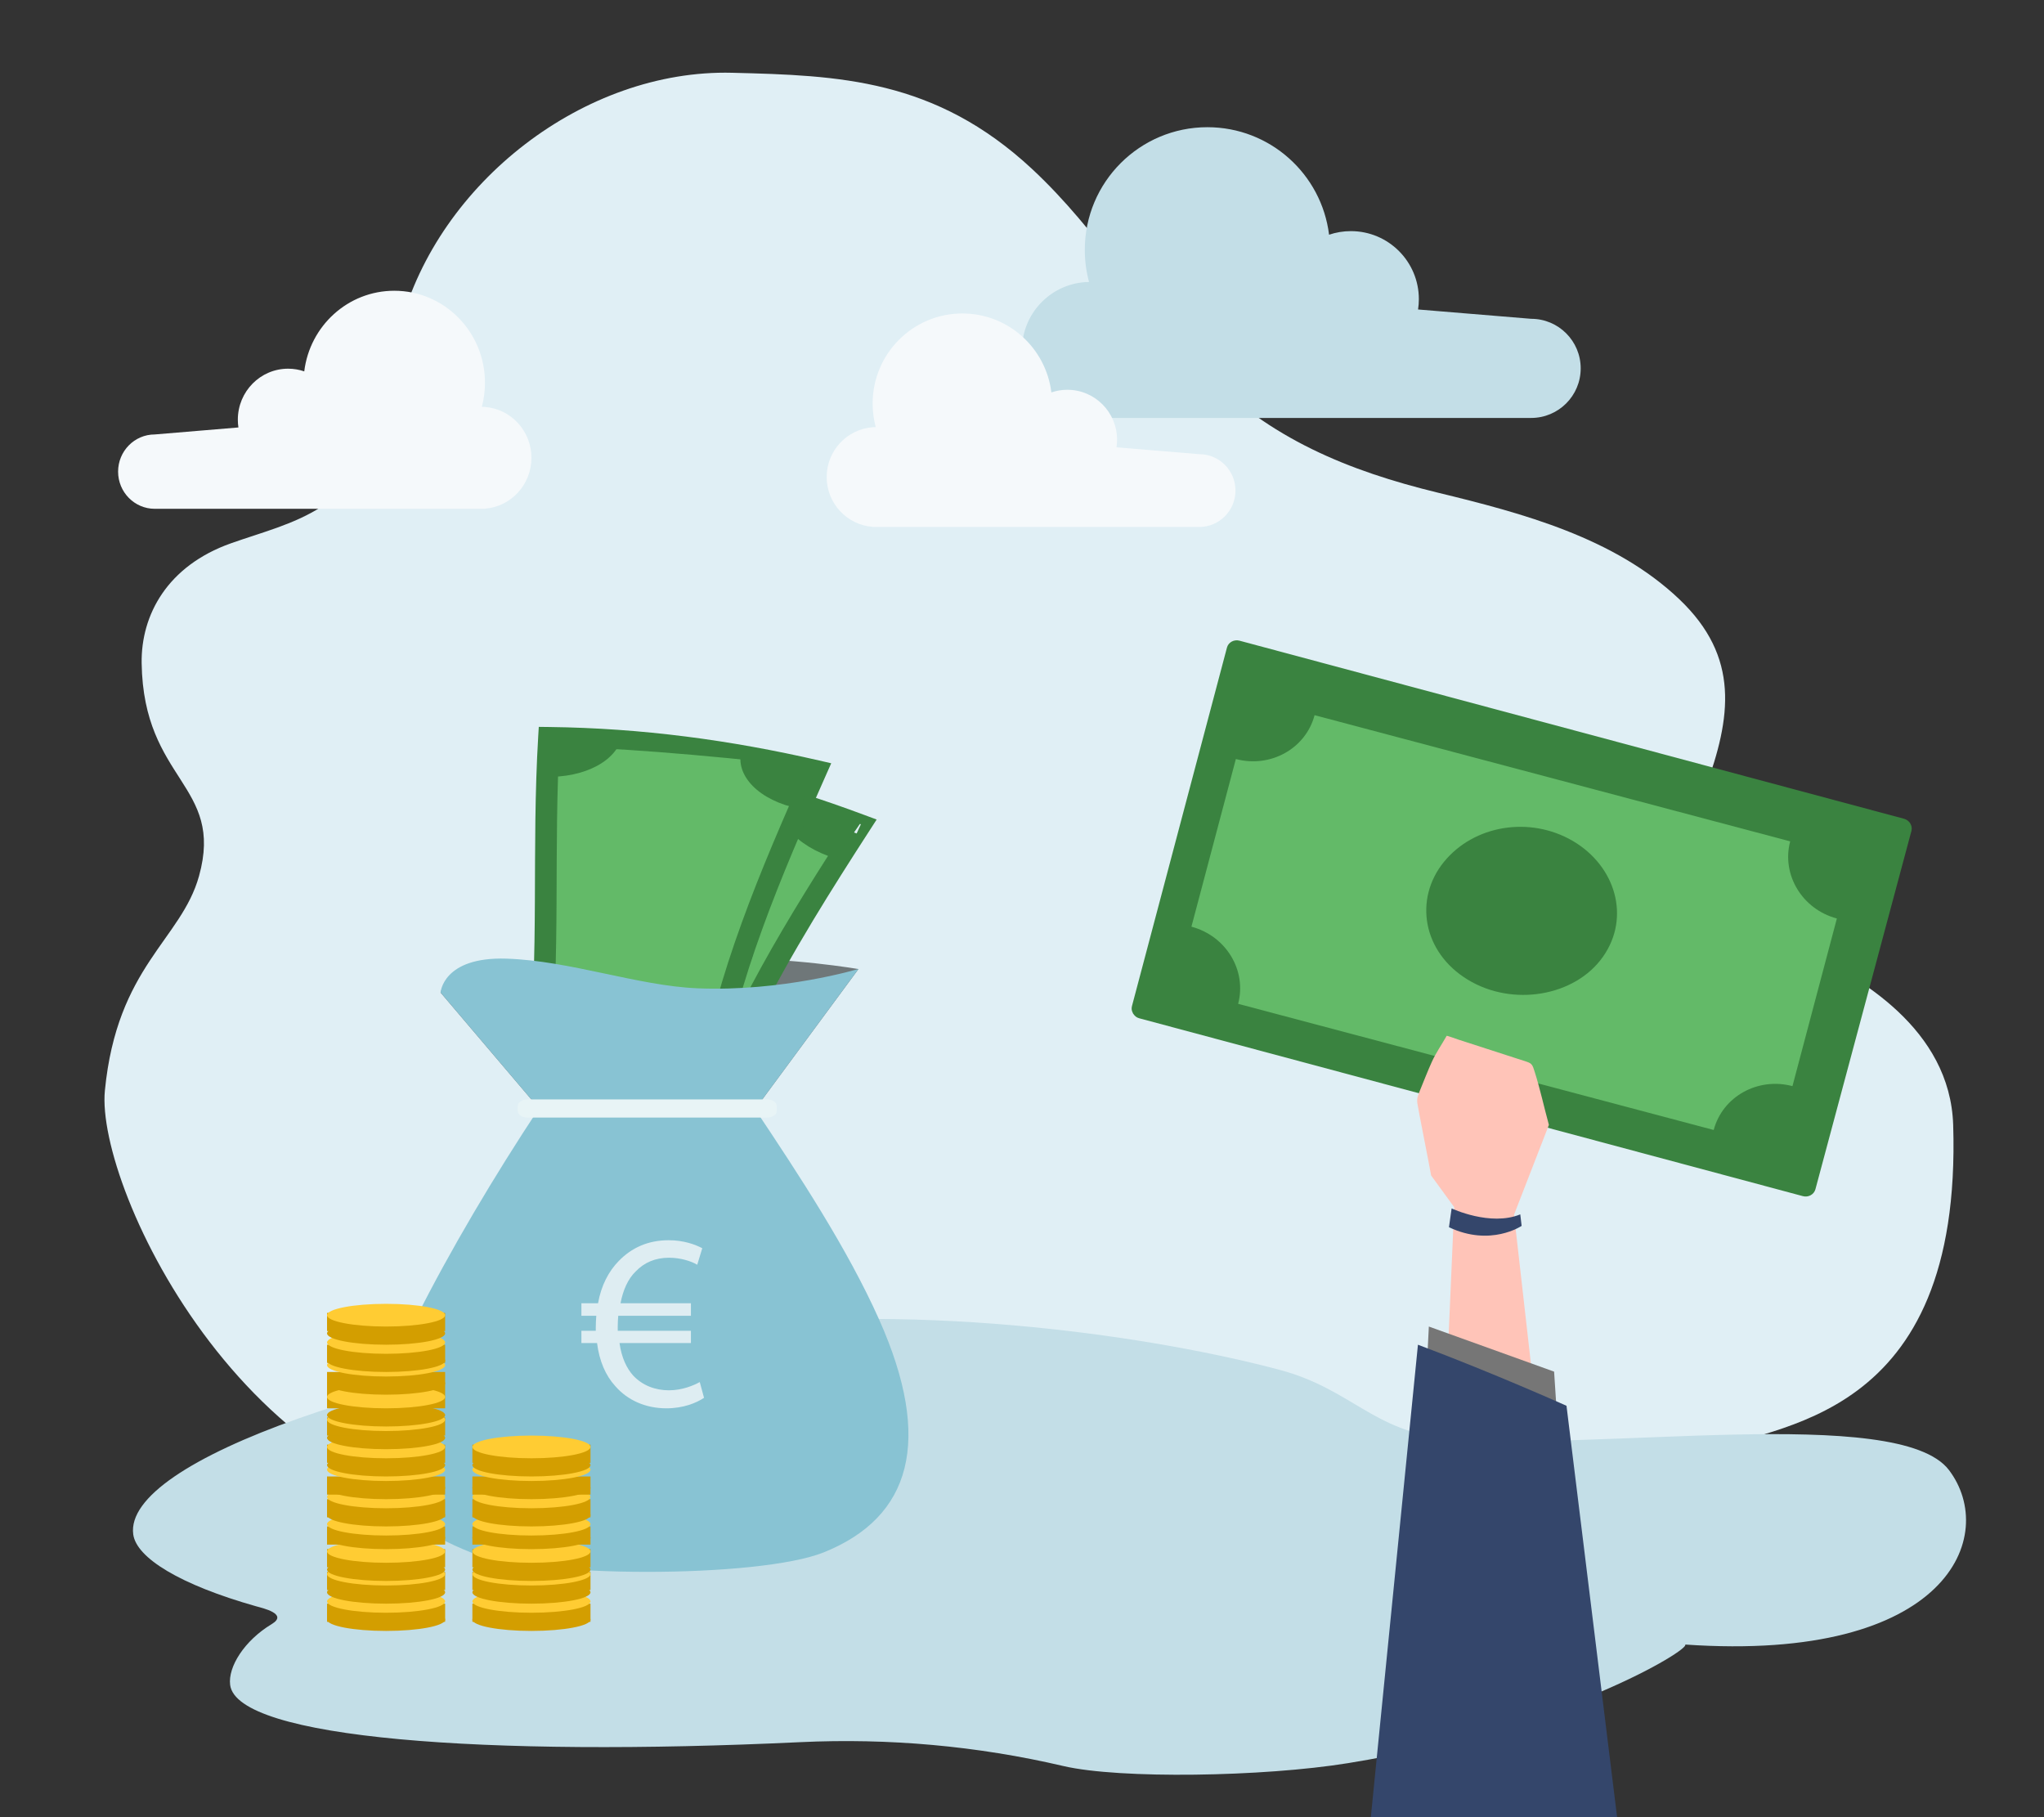 <?xml version="1.0" encoding="UTF-8"?>
<svg width="450px" height="400px" viewBox="0 0 450 400" version="1.1" xmlns="http://www.w3.org/2000/svg" xmlns:xlink="http://www.w3.org/1999/xlink">
    <rect x="0" y="0" width="450" height="400" fill="#333333" stroke="none"/>
    <!-- Generator: Sketch 58 (84663) - https://sketch.com -->
    <title>investir-sem-risco</title>
    <desc>Created with Sketch.</desc>
    <g id="investir-sem-risco" stroke="none" stroke-width="1" fill="none" fill-rule="evenodd">
        <path d="M409.266,192.85 C403.652,172.709 421.499,171.932 421.892,145.98 C422.052,135.366 416.238,124.556 402.247,119.597 C395.371,117.161 388.518,115.486 382.4,111.611 C368.458,102.781 368.71,85.979 364.906,71.656 C356.554,40.198 324.408,15.206 291.869,16.019 C268.412,16.604 247.205,17.323 225.82,37.233 C211.187,50.857 201.677,67.62 188.092,81.665 C173.705,96.538 156.174,103.674 136.489,108.453 C117.872,112.972 97.62,118.349 83.371,131.901 C69.98,144.636 71.932,157.956 77.673,173.593 C84.005,190.836 70.276,202.567 55.961,209.282 C43.908,214.935 23.732,226.434 23.072,247.637 C21.031,313.311 62.746,313.574 78.299,319.816 C221.373,377.238 276.28,332.948 336.946,333.844 C397.422,334.736 432.089,261.6 429.988,240.062 C427.322,212.715 413.187,206.914 409.266,192.85" id="Fill-5" fill="#E0EFF5" transform="translate(226.539, 182.653) scale(-1, 1) translate(-226.539, -182.653) "></path>
        <g id="g.-illustration/Backgrounds/Shapes/Bubble-02" transform="translate(231.496, 340.395) scale(-1, 1) rotate(4) translate(-231.496, -340.395) translate(29.996, 286.895)" fill="#C3DEE7">
            <path d="M148.623,18.259 C133.241,23.551 129.016,33.266 112.925,35.895 C80.61,41.176 13.261,35.191 3.229,50.519 C-6.662,65.631 6.264,92.819 63.843,84.783 C62.568,85.832 92.112,101.322 139.714,105.649 C158.55,107.362 190.144,105.655 202.261,101.913 C220.885,96.16 240.23,93.068 259.718,92.627 C329.029,91.057 383.381,83.187 384.017,71.288 C384.231,67.311 380.229,61.797 373.96,58.591 C370.054,56.593 375.789,54.91 377.121,54.43 C393.477,48.543 402.652,41.971 402.987,36.752 C404.035,20.377 343.663,4.145 273.049,0.364 C224.943,-2.212 174.299,9.426 148.623,18.259 Z" id="Primary-color"></path>
        </g>
        <g id="Group" transform="translate(83, 160)">
            <path d="M14,58.495 C14,58.495 14.497,53.871 28.486,54.317 C42.476,54.763 62.733,51.299 75.831,51.026 C90.976,50.712 106,53.313 106,53.313 L83.354,84 L35.67,84 L14,58.495 Z" id="Fill-4" fill="#6F7779"></path>
            <path d="M104,21.014 C90.506,42.43 77.366,64.099 70.011,87 C58.035,83.728 46.077,80.455 34,77.171 C40.205,54.035 42.098,30.603 47.446,6 C67.203,8.89 85.728,14.023 104,21.014" id="Fill-5" fill="#63BA68"></path>
            <path d="M104.436,20.363 C90.619,41.755 77.066,63.512 69.43,86.683 L71.747,87.299 L72.433,85.217 C60.179,81.951 47.943,78.685 35.584,75.407 L34.901,77.491 L37.246,78.013 C40.452,66.353 42.533,54.666 44.497,42.852 C46.461,31.037 48.309,19.092 51.027,6.9 L48.659,6.472 L48.28,8.618 C68.288,11.473 87.049,16.54 105.598,23.462 L106.524,21.455 L104.436,20.363 L106.524,21.455 L107.45,19.448 C88.609,12.416 69.459,7.239 49.037,4.326 L46.746,4 L46.29,6.046 C43.535,18.403 41.678,30.425 39.719,42.209 C37.76,53.995 35.698,65.542 32.555,76.97 L32,78.987 L34.217,79.575 C46.571,82.851 58.805,86.117 71.06,89.382 L73.377,90 L74.063,87.916 C79.168,72.407 87.077,57.392 96.011,42.578 C100.057,35.869 104.313,29.201 108.614,22.546 L110,20.4 L107.45,19.448 L106.524,21.455 L104.436,20.363 Z" id="Fill-6" fill="#3A8340"></path>
            <path d="M69.047,33.846 C80.015,36.732 85.589,45.334 81.83,52.488 C78.043,59.679 68.405,63.654 59.692,61.342 C51.022,59.004 44.864,50.967 46.176,43.241 C47.519,35.552 58.071,31.022 69.047,33.846" id="Fill-7" fill="#165E34"></path>
            <path d="M34,77.493 C37.222,78.33 40.429,79.163 43.632,80 C45.147,75.338 41.85,70.41 36.235,69 C35.566,71.842 34.83,74.673 34,77.493" id="Fill-8" fill="#165E34"></path>
            <path d="M59.735,42.782 C58.297,42.523 57.303,43.335 56.764,45.197 C56.214,47.07 56.59,48.162 57.863,48.482 C58.645,48.675 59.303,48.521 59.838,48.009 C60.387,47.497 61.17,46.395 62.231,44.696 C63.288,42.999 64.518,41.859 65.928,41.292 C67.331,40.728 68.943,40.674 70.728,41.146 C72.802,41.697 74.132,42.807 74.667,44.442 C75.212,46.076 75.079,47.744 74.336,49.457 C72.532,53.585 69.549,55.392 65.349,54.929 C65.651,53.74 65.958,52.554 66.264,51.365 C68.508,51.675 70.063,50.731 70.965,48.523 C71.81,46.455 71.291,45.158 69.385,44.656 C68.544,44.435 67.823,44.523 67.225,44.927 C66.629,45.328 65.738,46.407 64.605,48.162 C63.468,49.914 62.29,51.085 61.067,51.677 C59.84,52.266 58.537,52.382 57.119,52.027 C55.612,51.642 54.47,50.78 53.696,49.433 C52.921,48.088 52.784,46.379 53.331,44.305 C54.397,40.188 56.883,38.444 60.675,39.155 C60.36,40.364 60.048,41.573 59.735,42.782" id="Fill-9" fill="#85BF43"></path>
            <path d="M55,43.894 C54.694,44.931 54.386,45.967 54.086,47 C52.731,46.704 51.37,46.41 50,46.119 C50.272,45.081 50.543,44.042 50.809,43 C52.22,43.297 53.617,43.594 55,43.894" id="Fill-10" fill="#85BF43"></path>
            <path d="M78,49.015 C77.535,50.011 77.074,51.005 76.618,52 C75.408,51.668 74.204,51.342 73,51.019 C73.424,50.013 73.854,49.007 74.291,48 C75.523,48.336 76.759,48.673 78,49.015" id="Fill-11" fill="#85BF43"></path>
            <path d="M70.793,87 C71.792,83.794 72.862,80.609 74,77.442 C68.446,75.816 62.602,78.812 61,84.137 C64.262,85.092 67.527,86.047 70.793,87" id="Fill-12" fill="#165E34"></path>
            <path d="M107,20.362 C101.273,18.432 95.543,16.645 89.771,15 C86.982,20.19 91.99,26.241 101.059,29 C103.041,26.117 105.036,23.238 107,20.362" id="Fill-13" fill="#3A8340"></path>
            <path d="M47.919,6 C47.247,9.238 46.607,12.45 46,15.643 C54.453,17.044 62.254,14.226 64,8.844 C58.711,7.736 53.349,6.784 47.919,6" id="Fill-14" fill="#165E34"></path>
            <path d="M57.808,67.132 C59.429,67.622 60.347,69.296 59.877,70.876 C59.403,72.453 57.757,73.349 56.183,72.871 C54.609,72.395 53.681,70.723 54.101,69.131 C54.528,67.542 56.187,66.646 57.808,67.132" id="Fill-15" fill="#165E34"></path>
            <path d="M73.226,23.211 C75.976,23.834 77.561,25.608 76.816,27.132 C76.062,28.653 73.369,29.381 70.767,28.801 C68.174,28.219 66.526,26.513 67.122,24.949 C67.735,23.393 70.476,22.589 73.226,23.211" id="Fill-16" fill="#165E34"></path>
            <path d="M97,10.37 C86.903,33.293 77.191,56.419 73.44,80 C60.988,78.345 48.552,76.687 36,75.038 C38.565,51.38 36.785,27.994 38.27,3 C58.417,3.247 77.69,5.877 97,10.37" id="Fill-17" fill="#63BA68"></path>
            <path d="M94.557,8.688 C84.426,31.448 74.602,54.532 70.783,78.248 L73.144,78.557 L73.488,76.425 C61.001,74.784 48.529,73.14 35.939,71.503 L35.599,73.636 L37.973,73.848 C39.271,61.997 39.467,50.261 39.529,38.416 C39.59,26.569 39.518,14.611 40.257,2.298 L37.876,2.182 L37.843,4.336 C51.174,4.498 70.078,5.949 94.557,8.688 L96.77,9.492 L97.359,7.404 C77.843,2.913 58.319,0.275 37.908,0.028 L35.617,0 L35.493,2.065 C34.745,14.544 34.82,26.58 34.758,38.395 C34.697,50.212 34.499,61.808 33.225,73.424 L33,75.475 L35.26,75.769 C47.843,77.404 60.313,79.048 72.8,80.689 L75.161,81 L75.504,78.867 C79.209,55.803 88.863,33.01 98.983,10.296 L100,8.012 L97.359,7.404 L96.77,9.492 L94.557,8.688 Z" id="Fill-18" fill="#3A8340"></path>
            <path d="M36,74.729 C39.312,75.153 42.615,75.576 45.913,76 C46.651,71.176 42.597,66.693 36.827,66 C36.628,68.909 36.362,71.818 36,74.729" id="Fill-20" fill="#165E34"></path>
            <path d="M72.347,80 C72.834,76.695 73.383,73.398 74,70.113 C68.697,69.289 63.75,73.068 63,78.552 C66.115,79.034 69.234,79.515 72.347,80" id="Fill-24" fill="#165E34"></path>
            <path d="M97,8.407 C91.429,7.124 85.877,5.985 80.311,5 C78.59,10.673 84.171,16.274 92.946,18 C94.3,14.797 95.662,11.598 97,8.407" id="Fill-25" fill="#3A8340"></path>
            <path d="M37.398,1 C37.23,4.357 37.1,7.683 37,10.985 C45.715,11.27 53.099,7.388 54,1.726 C48.511,1.313 42.974,1.065 37.398,1" id="Fill-26" fill="#3A8340"></path>
            <path d="M55.405,61.032 C57.074,61.278 58.214,62.804 57.966,64.441 C57.717,66.075 56.219,67.209 54.595,66.968 C52.978,66.729 51.828,65.207 52.021,63.565 C52.223,61.926 53.736,60.792 55.405,61.032" id="Fill-27" fill="#165E34"></path>
            <path d="M14,58.473 C14,58.473 14.497,50.572 28.486,51.018 C42.476,51.465 57.389,56.982 70.475,57.542 C89.225,58.345 106,53.286 106,53.286 L83.354,84 L35.67,84 L14,58.473 Z" id="Fill-30" fill="#88C3D3"></path>
            <path d="M110.552,130.477 C103.618,114.94 92.956,98.704 83.126,84 L35.64,84 C25.919,98.704 16.112,115.145 8.432,130.477 C-7.95,163.191 1.386,173.972 20.611,181.701 C34.872,187.433 84.11,187.433 98.371,181.701 C117.599,173.972 122.447,157.131 110.552,130.477" id="Fill-31" fill="#88C3D3"></path>
            <path d="M88,84.583 C88,85.365 87.049,86 85.879,86 L33.124,86 C31.949,86 31,85.365 31,84.583 L31,83.417 C31,82.635 31.949,82 33.124,82 L85.879,82 C87.049,82 88,82.635 88,83.417 L88,84.583" id="Fill-35" fill="#E8F4F6"></path>
        </g>
        <path d="M280.397,51.664 C282.039,38.326 293.406,28 307.184,28 C322.09,28 334.174,40.087 334.174,54.998 C334.174,57.445 333.849,59.815 333.239,62.068 C333.468,62.071 333.696,62.079 333.921,62.093 L334.176,62.072 L334.176,62.109 C341.906,62.69 348,69.15 348,77.032 C348,84.915 341.906,91.374 334.176,91.955 L334.176,92 L235.907,92 L235.907,91.998 L235.907,91.998 C229.883,91.998 225,87.113 225,81.087 C225,75.061 229.883,70.176 235.907,70.176 L235.907,70.176 L235.907,70.176 L260.804,68.122 C260.69,67.379 260.631,66.617 260.631,65.841 C260.631,57.576 267.329,50.876 275.592,50.876 C277.272,50.876 278.888,51.153 280.397,51.664 Z" id="Primary-color-Copy-2" fill="#C3DEE7" transform="translate(286.5, 60) scale(-1, 1) translate(-286.5, -60) "></path>
        <path d="M222.534,86.378 C223.736,76.583 232.053,69 242.135,69 C253.041,69 261.884,77.877 261.884,88.827 C261.884,90.623 261.646,92.364 261.199,94.019 C261.367,94.021 261.533,94.027 261.699,94.037 L261.885,94.021 L261.885,94.049 C267.541,94.476 272,99.219 272,105.008 C272,110.797 267.541,115.541 261.885,115.967 L261.885,116 L189.981,116 L189.981,115.999 L189.981,115.999 C185.573,115.999 182,112.411 182,107.986 C182,103.561 185.573,99.973 189.981,99.973 L189.981,99.973 L189.981,99.973 L208.198,98.465 C208.115,97.919 208.072,97.359 208.072,96.79 C208.072,90.72 212.973,85.799 219.018,85.799 C220.248,85.799 221.431,86.003 222.534,86.378 Z" id="Primary-color-Copy-2" fill="#F5F9FB" transform="translate(227, 92.5) scale(-1, 1) translate(-227, -92.5) "></path>
        <path d="M66.984,81.748 C68.199,71.745 76.61,64 86.803,64 C97.831,64 106.771,73.065 106.771,84.249 C106.771,86.083 106.531,87.861 106.079,89.551 C106.249,89.553 106.417,89.559 106.584,89.569 L106.772,89.554 L106.772,89.582 C112.492,90.018 117,94.862 117,100.774 C117,106.686 112.492,111.531 106.772,111.967 L106.772,112 L34.07,112 L34.07,111.999 L34.069,111.999 C29.613,111.999 26,108.335 26,103.815 C26,99.296 29.613,95.632 34.069,95.632 L34.07,95.632 L34.07,95.632 L52.489,94.092 C52.405,93.534 52.361,92.963 52.361,92.381 C52.361,86.182 57.317,81.157 63.43,81.157 C64.673,81.157 65.869,81.365 66.984,81.748 Z" id="Primary-color" fill="#F5F9FB"></path>
        <g id="Group-33" transform="translate(72, 287)">
            <path d="M26,69.5 C26,70.88 20.178,72 13,72 C5.819,72 0,70.88 0,69.5 C0,68.12 5.819,67 13,67 C20.178,67 26,68.12 26,69.5" id="Fill-157" fill="#D39E00"></path>
            <path d="M58,69.5 C58,70.88 52.178,72 45,72 C37.819,72 32,70.88 32,69.5 C32,68.12 37.819,67 45,67 C52.178,67 58,68.12 58,69.5" id="Fill-157-Copy" fill="#D39E00"></path>
            <polygon id="Fill-158" fill="#D39E00" points="0 70 26 70 26 66 0 66"></polygon>
            <polygon id="Fill-158-Copy" fill="#D39E00" points="32 70 58 70 58 66 32 66"></polygon>
            <path d="M26,65.499 C26,66.88 20.178,68 13,68 C5.819,68 0,66.88 0,65.499 C0,64.119 5.819,63 13,63 C20.178,63 26,64.119 26,65.499" id="Fill-159" fill="#FFCC33"></path>
            <path d="M58,65.499 C58,66.88 52.178,68 45,68 C37.819,68 32,66.88 32,65.499 C32,64.119 37.819,63 45,63 C52.178,63 58,64.119 58,65.499" id="Fill-159-Copy" fill="#FFCC33"></path>
            <path d="M26,63.5 C26,64.88 20.178,66 13,66 C5.819,66 0,64.88 0,63.5 C0,62.12 5.819,61 13,61 C20.178,61 26,62.12 26,63.5" id="Fill-160" fill="#D39E00"></path>
            <path d="M58,63.5 C58,64.88 52.178,66 45,66 C37.819,66 32,64.88 32,63.5 C32,62.12 37.819,61 45,61 C52.178,61 58,62.12 58,63.5" id="Fill-160-Copy" fill="#D39E00"></path>
            <polygon id="Fill-161" fill="#D39E00" points="0 63 26 63 26 59 0 59"></polygon>
            <polygon id="Fill-161-Copy" fill="#D39E00" points="32 63 58 63 58 59 32 59"></polygon>
            <path d="M26,59.499 C26,60.88 20.178,62 13,62 C5.819,62 0,60.88 0,59.499 C0,58.119 5.819,57 13,57 C20.178,57 26,58.119 26,59.499" id="Fill-162" fill="#FFCC33"></path>
            <path d="M58,59.499 C58,60.88 52.178,62 45,62 C37.819,62 32,60.88 32,59.499 C32,58.119 37.819,57 45,57 C52.178,57 58,58.119 58,59.499" id="Fill-162-Copy" fill="#FFCC33"></path>
            <path d="M26,58.5 C26,59.88 20.178,61 13,61 C5.819,61 0,59.88 0,58.5 C0,57.12 5.819,56 13,56 C20.178,56 26,57.12 26,58.5" id="Fill-163" fill="#D39E00"></path>
            <path d="M58,58.5 C58,59.88 52.178,61 45,61 C37.819,61 32,59.88 32,58.5 C32,57.12 37.819,56 45,56 C52.178,56 58,57.12 58,58.5" id="Fill-163-Copy" fill="#D39E00"></path>
            <polygon id="Fill-164" fill="#D39E00" points="0 58 26 58 26 54 0 54"></polygon>
            <polygon id="Fill-164-Copy" fill="#D39E00" points="32 58 58 58 58 54 32 54"></polygon>
            <path d="M26,54.499 C26,55.88 20.178,57 13,57 C5.819,57 0,55.88 0,54.499 C0,53.119 5.819,52 13,52 C20.178,52 26,53.119 26,54.499" id="Fill-165" fill="#FFCC33"></path>
            <path d="M58,54.499 C58,55.88 52.178,57 45,57 C37.819,57 32,55.88 32,54.499 C32,53.119 37.819,52 45,52 C52.178,52 58,53.119 58,54.499" id="Fill-165-Copy" fill="#FFCC33"></path>
            <path d="M26,51.5 C26,52.88 20.178,54 13,54 C5.819,54 0,52.88 0,51.5 C0,50.12 5.819,49 13,49 C20.178,49 26,50.12 26,51.5" id="Fill-166" fill="#D39E00"></path>
            <path d="M58,51.5 C58,52.88 52.178,54 45,54 C37.819,54 32,52.88 32,51.5 C32,50.12 37.819,49 45,49 C52.178,49 58,50.12 58,51.5" id="Fill-166-Copy" fill="#D39E00"></path>
            <polygon id="Fill-167" fill="#D39E00" points="0 53 26 53 26 49 0 49"></polygon>
            <polygon id="Fill-167-Copy" fill="#D39E00" points="32 53 58 53 58 49 32 49"></polygon>
            <path d="M26,48.499 C26,49.88 20.178,51 13,51 C5.819,51 0,49.88 0,48.499 C0,47.119 5.819,46 13,46 C20.178,46 26,47.119 26,48.499" id="Fill-168" fill="#FFCC33"></path>
            <path d="M58,48.499 C58,49.88 52.178,51 45,51 C37.819,51 32,49.88 32,48.499 C32,47.119 37.819,46 45,46 C52.178,46 58,47.119 58,48.499" id="Fill-168-Copy" fill="#FFCC33"></path>
            <path d="M26,46.5 C26,47.88 20.178,49 13,49 C5.819,49 0,47.88 0,46.5 C0,45.12 5.819,44 13,44 C20.178,44 26,45.12 26,46.5" id="Fill-169" fill="#D39E00"></path>
            <path d="M58,46.5 C58,47.88 52.178,49 45,49 C37.819,49 32,47.88 32,46.5 C32,45.12 37.819,44 45,44 C52.178,44 58,45.12 58,46.5" id="Fill-169-Copy" fill="#D39E00"></path>
            <polygon id="Fill-170" fill="#D39E00" points="0 47 26 47 26 43 0 43"></polygon>
            <polygon id="Fill-170-Copy" fill="#D39E00" points="32 47 58 47 58 43 32 43"></polygon>
            <path d="M26,42.499 C26,43.88 20.178,45 13,45 C5.819,45 0,43.88 0,42.499 C0,41.119 5.819,40 13,40 C20.178,40 26,41.119 26,42.499" id="Fill-171" fill="#FFCC33"></path>
            <path d="M58,42.499 C58,43.88 52.178,45 45,45 C37.819,45 32,43.88 32,42.499 C32,41.119 37.819,40 45,40 C52.178,40 58,41.119 58,42.499" id="Fill-171-Copy" fill="#FFCC33"></path>
            <path d="M26,40.5 C26,41.88 20.178,43 13,43 C5.819,43 0,41.88 0,40.5 C0,39.12 5.819,38 13,38 C20.178,38 26,39.12 26,40.5" id="Fill-172" fill="#D39E00"></path>
            <path d="M58,40.5 C58,41.88 52.178,43 45,43 C37.819,43 32,41.88 32,40.5 C32,39.12 37.819,38 45,38 C52.178,38 58,39.12 58,40.5" id="Fill-172-Copy" fill="#D39E00"></path>
            <polygon id="Fill-173" fill="#D39E00" points="0 42 26 42 26 38 0 38"></polygon>
            <polygon id="Fill-173-Copy" fill="#D39E00" points="32 42 58 42 58 38 32 38"></polygon>
            <path d="M26,36.499 C26,37.88 20.178,39 13,39 C5.819,39 0,37.88 0,36.499 C0,35.119 5.819,34 13,34 C20.178,34 26,35.119 26,36.499" id="Fill-174" fill="#FFCC33"></path>
            <path d="M58,36.499 C58,37.88 52.178,39 45,39 C37.819,39 32,37.88 32,36.499 C32,35.119 37.819,34 45,34 C52.178,34 58,35.119 58,36.499" id="Fill-174-Copy" fill="#FFCC33"></path>
            <path d="M26,35.5 C26,36.88 20.178,38 13,38 C5.819,38 0,36.88 0,35.5 C0,34.12 5.819,33 13,33 C20.178,33 26,34.12 26,35.5" id="Fill-175" fill="#D39E00"></path>
            <path d="M58,35.5 C58,36.88 52.178,38 45,38 C37.819,38 32,36.88 32,35.5 C32,34.12 37.819,33 45,33 C52.178,33 58,34.12 58,35.5" id="Fill-175-Copy" fill="#D39E00"></path>
            <polygon id="Fill-176" fill="#D39E00" points="0 35 26 35 26 31 0 31"></polygon>
            <polygon id="Fill-176-Copy" fill="#D39E00" points="32 35 58 35 58 31 32 31"></polygon>
            <path d="M26,31.499 C26,32.88 20.178,34 13,34 C5.819,34 0,32.88 0,31.499 C0,30.119 5.819,29 13,29 C20.178,29 26,30.119 26,31.499" id="Fill-177" fill="#FFCC33"></path>
            <path d="M58,31.499 C58,32.88 52.178,34 45,34 C37.819,34 32,32.88 32,31.499 C32,30.119 37.819,29 45,29 C52.178,29 58,30.119 58,31.499" id="Fill-177-Copy" fill="#FFCC33"></path>
            <path d="M26,29.5 C26,30.88 20.178,32 13,32 C5.819,32 0,30.88 0,29.5 C0,28.12 5.819,27 13,27 C20.178,27 26,28.12 26,29.5" id="Fill-178" fill="#D39E00"></path>
            <polygon id="Fill-179" fill="#D39E00" points="0 29 26 29 26 25 0 25"></polygon>
            <path d="M26,25.499 C26,26.88 20.178,28 13,28 C5.819,28 0,26.88 0,25.499 C0,24.119 5.819,23 13,23 C20.178,23 26,24.119 26,25.499" id="Fill-180" fill="#FFCC33"></path>
            <path d="M26,24.5 C26,25.88 20.178,27 13,27 C5.819,27 0,25.88 0,24.5 C0,23.12 5.819,22 13,22 C20.178,22 26,23.12 26,24.5" id="Fill-181" fill="#D39E00"></path>
            <polygon id="Fill-182" fill="#D39E00" points="0 23 26 23 26 19 0 19"></polygon>
            <path d="M26,20.499 C26,21.88 20.178,23 13,23 C5.819,23 0,21.88 0,20.499 C0,19.119 5.819,18 13,18 C20.178,18 26,19.119 26,20.499" id="Fill-183" fill="#FFCC33"></path>
            <path d="M26,17.5 C26,18.88 20.178,20 13,20 C5.819,20 0,18.88 0,17.5 C0,16.12 5.819,15 13,15 C20.178,15 26,16.12 26,17.5" id="Fill-184" fill="#D39E00"></path>
            <polygon id="Fill-185" fill="#D39E00" points="0 19 26 19 26 15 0 15"></polygon>
            <path d="M26,13.499 C26,14.88 20.178,16 13,16 C5.819,16 0,14.88 0,13.499 C0,12.119 5.819,11 13,11 C20.178,11 26,12.119 26,13.499" id="Fill-186" fill="#FFCC33"></path>
            <path d="M26,12.5 C26,13.88 20.178,15 13,15 C5.819,15 0,13.88 0,12.5 C0,11.12 5.819,10 13,10 C20.178,10 26,11.12 26,12.5" id="Fill-187" fill="#D39E00"></path>
            <polygon id="Fill-188" fill="#D39E00" points="0 13 26 13 26 9 0 9"></polygon>
            <path d="M26,8.499 C26,9.88 20.178,11 13,11 C5.819,11 0,9.88 0,8.499 C0,7.119 5.819,6 13,6 C20.178,6 26,7.119 26,8.499" id="Fill-189" fill="#FFCC33"></path>
            <path d="M26,6.5 C26,7.88 20.178,9 13,9 C5.819,9 0,7.88 0,6.5 C0,5.12 5.819,4 13,4 C20.178,4 26,5.12 26,6.5" id="Fill-190" fill="#D39E00"></path>
            <polygon id="Fill-191" fill="#D39E00" points="0 6 26 6 26 2 0 2"></polygon>
            <path d="M26,2.499 C26,3.88 20.178,5 13,5 C5.819,5 0,3.88 0,2.499 C0,1.119 5.819,0 13,0 C20.178,0 26,1.119 26,2.499" id="Fill-192" fill="#FFCC33"></path>
        </g>
        <g id="Group" transform="translate(247, 140)">
            <g id="nota3" transform="translate(87.5, 62.5) scale(-1, 1) rotate(165) translate(-87.5, -62.5) translate(9, 19)">
                <polygon id="Fill-25" fill="#3A8340" points="153.699 83.838 2.915 83.456 3.139 2.838 153.915 3.218"></polygon>
                <path d="M145.935,61.902 L146.041,23.728 C138.147,23.709 131.77,17.526 131.791,9.914 L23.47,9.641 C23.449,17.249 17.036,23.398 9.144,23.381 L9.041,61.56 C16.932,61.577 23.306,67.76 23.286,75.37 L131.611,75.641 C131.635,68.037 138.047,61.882 145.935,61.902" id="Fill-27" fill="#63BA68"></path>
                <path d="M5.537,5.278 L152.286,5.278 L152.286,82.584 L5.32,82.584 C5.391,56.813 5.465,31.047 5.537,5.278 M154.542,0.931 L3.283,0.931 C2.662,0.931 2.203,1.153 1.846,1.464 C1.795,1.5 1.745,1.53 1.698,1.571 C1.649,1.622 1.616,1.675 1.575,1.727 C1.255,2.071 1.025,2.508 1.023,3.102 C0.95,30.321 0.876,57.539 0.8,84.76 C0.796,85.947 1.829,86.931 3.058,86.931 L154.542,86.931 C155.773,86.931 156.8,85.941 156.8,84.76 L156.8,3.102 C156.8,1.915 155.773,0.931 154.542,0.931" id="Fill-29" fill="#3A8340"></path>
            </g>
            <path d="M93.425,190 L86.324,127.384 L94,107.611 C92.924,103.693 92.077,99.711 90.843,95.837 C90.409,94.472 90.295,94.084 89.025,93.678 C88.229,93.424 87.436,93.164 86.641,92.906 C82.468,91.556 78.296,90.206 74.123,88.855 C73.97,88.806 71.537,87.928 71.494,88.005 C70.42,89.907 69.108,91.788 68.218,93.759 C67.295,95.8 66.488,97.897 65.638,99.969 C65.178,101.109 64.884,101.75 65.044,102.892 C65.211,104.087 67.643,116.242 68.07,118.747 L73.152,125.723 L70.433,188.285 L93.425,190" id="Fill-127" fill="#FFC4B8"></path>
            <path d="M72.585,126 C72.585,126 81.11,130.015 87.697,127.308 L88,129.842 C88,129.842 81.161,134.495 72,130.136 L72.585,126" id="Fill-128" fill="#34466B"></path>
            <polyline id="Fill-129" fill="#767676" points="67 163.379 67.569 152 95.147 161.926 96 175 67 163.379"></polyline>
            <path d="M54,268 L110,268 L97.876,169.444 C97.876,169.444 82,162.316 65.17,156 L54,268" id="Fill-130" fill="#34466B"></path>
        </g>
        <path d="M155,307.687 C153.278,308.843 150.39,310 146.722,310 C142.222,310 138.222,308.294 135.445,305.099 C133.333,302.787 131.944,299.594 131.444,295.63 L128,295.63 L128,292.931 L131.166,292.931 L131.166,292.106 C131.166,291.225 131.222,290.398 131.277,289.628 L128,289.628 L128,286.875 L131.666,286.875 C132.333,283.02 133.999,279.827 136.222,277.571 C139.056,274.651 142.666,273 147.222,273 C150.501,273 153.055,273.936 154.611,274.763 L153.5,278.395 C152.111,277.571 149.778,276.854 147.278,276.854 C144.277,276.854 141.833,277.901 139.944,279.882 C138.277,281.479 137.166,283.957 136.611,286.875 L152.111,286.875 L152.111,289.628 L136.111,289.628 C136.056,290.344 136,291.17 136,291.94 L136,292.931 L152.111,292.931 L152.111,295.63 L136.389,295.63 C136.833,298.822 137.945,301.19 139.444,302.841 C141.5,304.989 144.277,306.035 147.278,306.035 C150.222,306.035 152.778,304.934 154.056,304.219 L155,307.687 Z" id="Fill-674" fill="#DEEDF2"></path>
        <path d="M323.118,215.632 C313.201,209.59 311.254,197.914 317.863,189.755 C324.494,181.586 336.804,179.595 346.251,185.103 C355.675,190.616 359.045,201.932 352.884,210.63 C346.744,219.327 333.011,221.679 323.118,215.632" id="Fill-24" fill="#3A8340"></path>
    </g>
</svg>